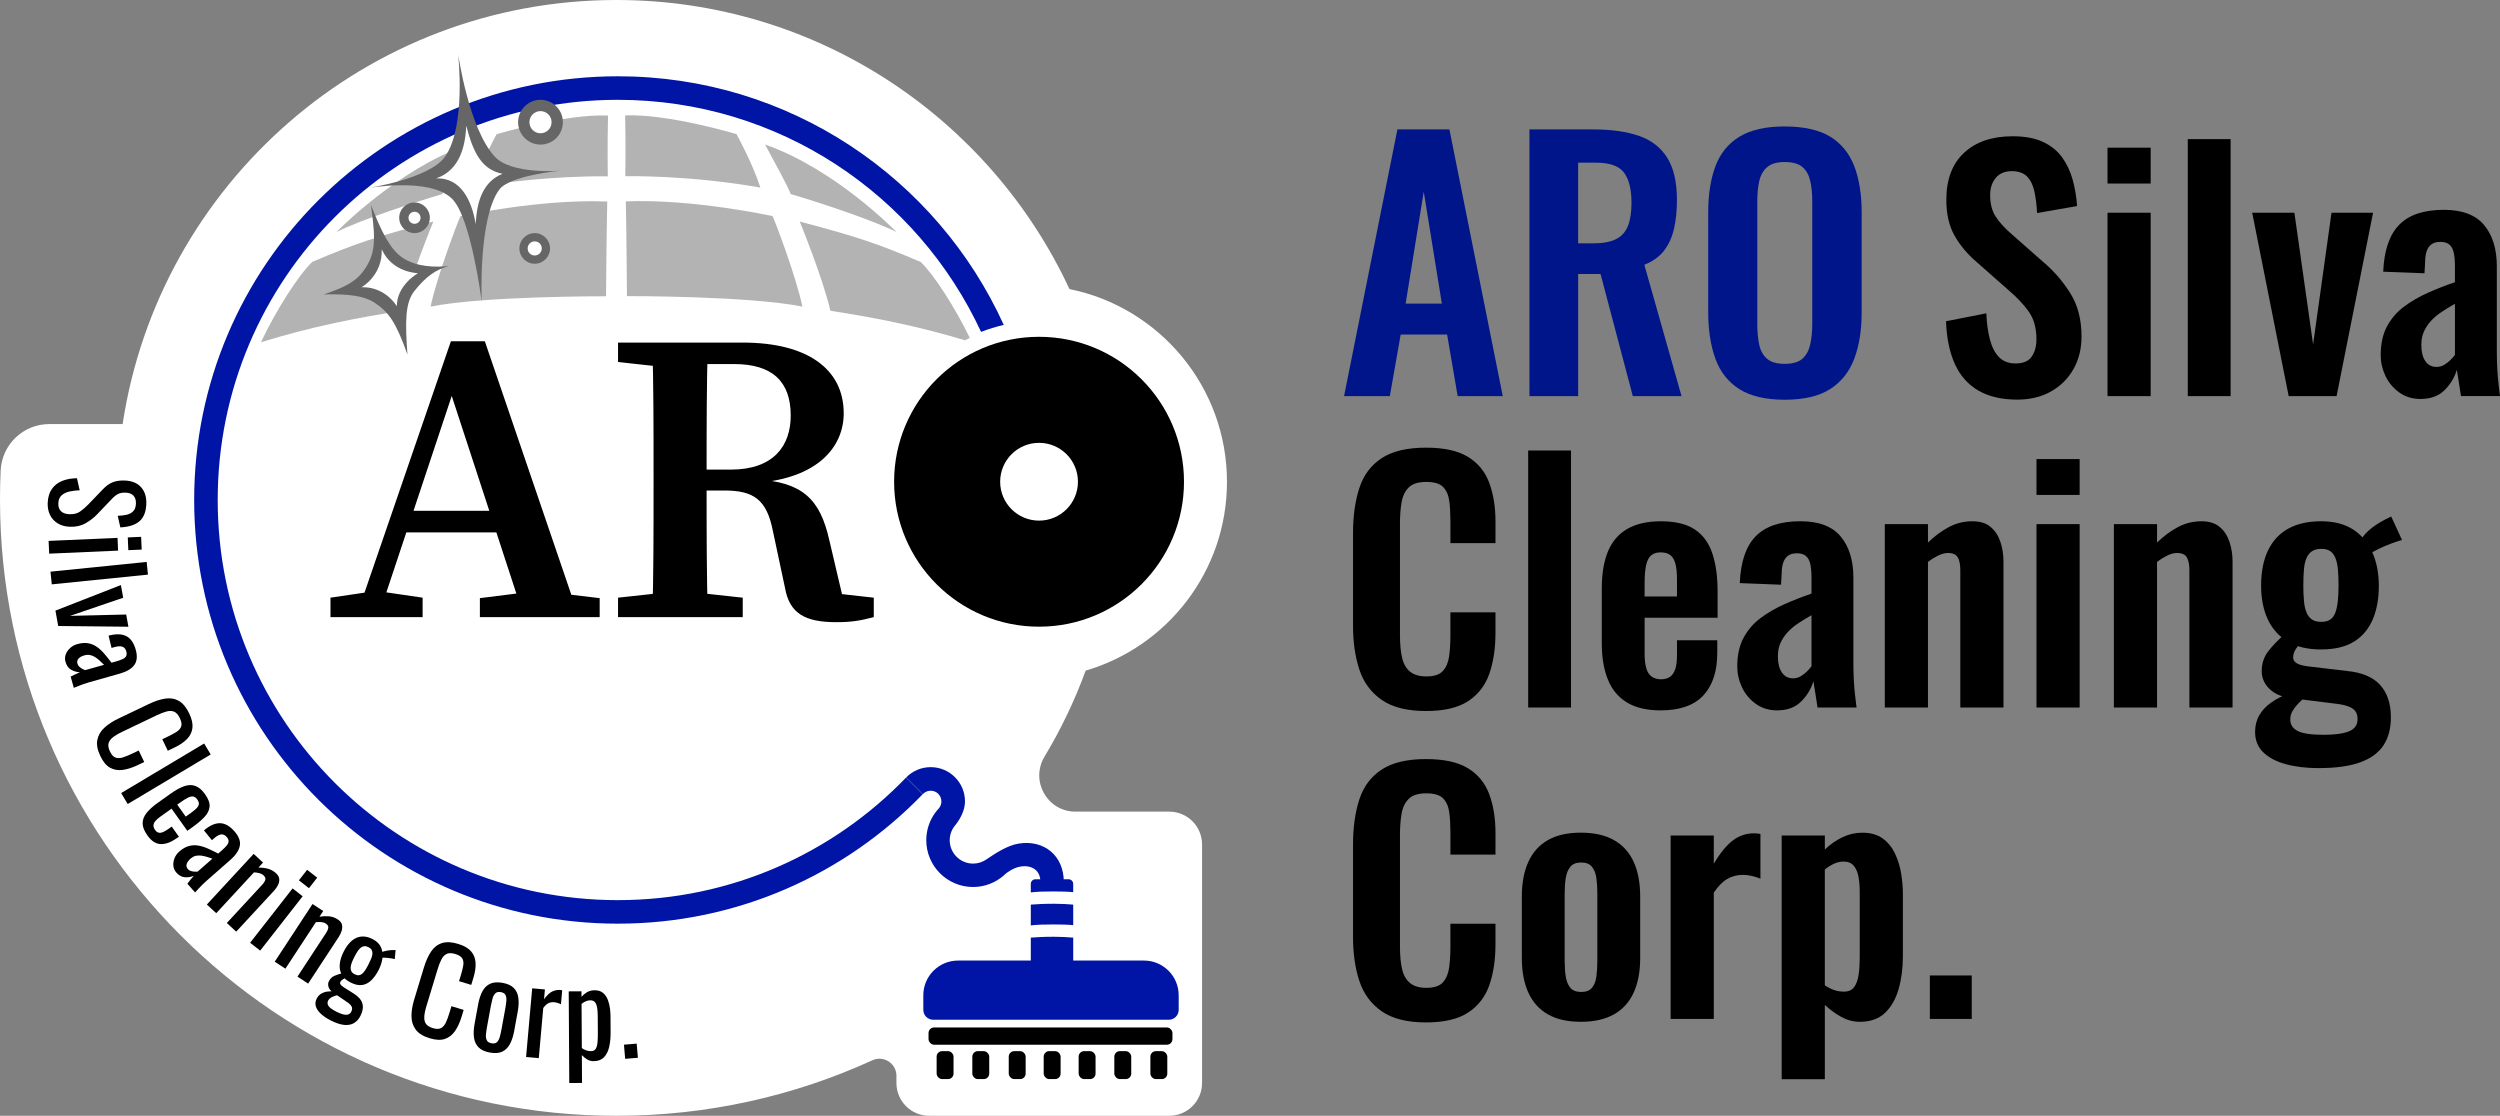 <?xml version="1.0" encoding="UTF-8"?>
<svg id="Capa_2" xmlns="http://www.w3.org/2000/svg" viewBox="0 0 1852.63 826.87">
  <rect x="0" y="0" width="1852.63" height="826.87" fill="#808080" stroke="none"/>
  <defs>
    <style>
      .cls-1 {
        fill: #fff;
      }

      .cls-2 {
        fill: #666;
      }

      .cls-3 {
        fill: #0015a6;
      }

      .cls-4 {
        fill: #00158a;
      }

      .cls-5 {
        fill: #b3b3b3;
      }
    </style>
  </defs>
  <g id="Capa_1-2" data-name="Capa_1">
    <path class="cls-1" d="M866.48,601.46h-69.53c-20.94,0-33.69-22.85-22.89-40.8,12.08-20.07,22.31-41.38,30.46-63.69,60.52-17.73,104.72-73.64,104.72-139.89,0-70.55-50.13-129.4-116.72-142.86C733.68,87.72,605.48,0,456.78,0,271.36,0,117.79,136.36,90.88,314.27h-54.43c-19.28,0-35.07,15.19-35.96,34.45-.33,7.08-.49,14.2-.49,21.36,0,252.27,204.51,456.78,456.78,456.78,67.68,0,131.91-14.72,189.68-41.13,8.35-3.82,17.84,2.29,17.84,11.48v5.34c0,13.43,10.89,24.32,24.32,24.32h177.85c13.43,0,24.32-10.89,24.32-24.32v-176.76c0-13.43-10.89-24.32-24.32-24.32Z"/>
    <g>
      <g>
        <path class="cls-5" d="M545.8,99.39s-50.7-15.2-82.53-13.88c.52,24.32.11,45.06.11,45.06,0,0,46.48-1.03,100.08,8.44-5.55-17.66-17.66-39.62-17.66-39.62Z"/>
        <path class="cls-5" d="M572.52,160.14s-58.84-12.92-108.75-10.92c.5,23.11.83,70.22.83,70.22,0,0,90.24-.23,130.03,7.78-4.64-22.12-20.31-63.56-22.11-67.08Z"/>
        <path class="cls-5" d="M664.37,172s-44.64-46.38-97.44-64.92c7.45,13.75,17.17,31.47,19.01,36.76,17.33,4.95,61.32,19.33,78.43,28.16Z"/>
        <path class="cls-5" d="M718.67,250.38c-10.91-22.39-26.15-46.29-36.33-56.22-31.73-13.52-46.43-18.53-89.73-30.01,0,0,17.06,41.41,22.76,66.18,29.65,4.43,64.58,11.17,99.77,21.86,1.17-.62,2.34-1.22,3.53-1.81Z"/>
      </g>
      <g>
        <path class="cls-5" d="M368.02,99.43s50.71-15.15,82.55-13.81c-.54,24.32-.15,45.06-.15,45.06,0,0-46.48-1.08-100.09,8.35,5.56-17.65,17.69-39.6,17.69-39.6Z"/>
        <path class="cls-5" d="M341.24,160.16s58.85-12.86,108.76-10.82c-.52,23.11-.9,70.22-.9,70.22,0,0-90.24-.31-130.03,7.66,4.66-22.12,20.37-63.55,22.17-67.06Z"/>
        <path class="cls-5" d="M249.37,171.93s44.68-46.34,97.49-64.83c-7.47,13.74-17.2,31.45-19.04,36.75-17.34,4.93-61.34,19.27-78.45,28.09Z"/>
        <path class="cls-5" d="M321.15,164.14s-17.1,41.39-22.82,66.16c-31.11,4.61-68.02,11.76-104.96,23.35,11-23.31,27.3-49.16,38.02-59.58,31.75-13.49,46.44-18.48,89.76-29.93Z"/>
      </g>
    </g>
    <g>
      <path d="M35.37,372.48c.18-4.12,1.21-7.51,3.1-10.18,1.89-2.66,4.42-4.63,7.6-5.91,3.18-1.28,6.84-1.95,10.97-2l2,8.94c-2.54.07-5,.36-7.38.87-2.38.52-4.36,1.45-5.92,2.8s-2.4,3.29-2.51,5.82c-.11,2.59.52,4.58,1.91,5.97,1.38,1.39,3.43,2.14,6.14,2.26,3.24.14,5.88-.48,7.91-1.87,2.04-1.39,4.1-3.16,6.2-5.31l11.12-11.56c2.16-2.27,4.49-3.91,6.98-4.92,2.49-1.01,5.53-1.44,9.13-1.29,5.24.23,9.24,1.91,12,5.03,2.75,3.13,4.02,7.28,3.8,12.47-.12,2.83-.6,5.3-1.43,7.42-.83,2.12-2.04,3.86-3.63,5.24-1.59,1.38-3.57,2.44-5.94,3.2-2.36.75-5.11,1.21-8.25,1.37l-1.93-8.58c2.36-.08,4.54-.33,6.54-.78,2-.44,3.63-1.3,4.89-2.58,1.26-1.27,1.95-3.15,2.06-5.62.11-2.47-.47-4.43-1.74-5.87-1.27-1.44-3.19-2.22-5.79-2.33-2.18-.09-3.99.19-5.44.87-1.45.67-2.94,1.8-4.48,3.39l-11.13,11.64c-2.47,2.61-5.39,4.87-8.75,6.79-3.36,1.92-7.28,2.78-11.75,2.59-3.53-.15-6.55-1.02-9.05-2.61-2.5-1.58-4.37-3.69-5.61-6.31-1.24-2.62-1.79-5.61-1.65-8.97Z"/>
      <path d="M36.03,400.83l51.06-2.24.41,9.45-51.06,2.24-.42-9.45ZM94.69,398.25l9.89-.43.42,9.45-9.9.43-.41-9.45Z"/>
      <path d="M37.42,423.63l71.26-7.22.95,9.41-71.26,7.22-.96-9.41Z"/>
      <path d="M41.08,452.5l48.52-18.95,1.69,9.4-39.36,13.44,41.59-1,1.63,9.05-52.02-.54-2.05-11.4Z"/>
      <path d="M48.53,490.44c-.55-1.93-.47-3.79.22-5.57.69-1.79,1.78-3.35,3.27-4.69,1.49-1.34,3.2-2.28,5.13-2.83,3.06-.87,5.79-1.08,8.18-.66,2.39.43,4.56,1.33,6.51,2.71,1.95,1.38,3.8,3.09,5.54,5.14,1.74,2.05,3.49,4.23,5.25,6.56l3.49-.99c1.98-.56,3.6-1.14,4.84-1.73,1.24-.6,2.09-1.34,2.54-2.23.45-.89.48-2.05.08-3.47-.35-1.25-.92-2.17-1.71-2.78-.78-.6-1.75-.93-2.89-.97-1.15-.04-2.43.13-3.85.53l-2.47.7-2.21-9.12c5.48-1.43,9.84-1.31,13.1.34,3.25,1.65,5.59,4.98,7,9.97,1.38,4.88,1.02,8.72-1.07,11.51-2.09,2.8-5.66,4.91-10.71,6.33l-22.47,6.35c-1.53.43-3,.89-4.39,1.38-1.4.49-2.68.97-3.86,1.46-1.18.49-2.29.94-3.34,1.36l-2.36-8.34c.86-.43,1.95-.96,3.27-1.61,1.32-.65,2.53-1.19,3.63-1.62-2.09-.02-4.2-.61-6.33-1.75-2.13-1.14-3.6-3.13-4.4-5.97ZM57.37,491.8c.26.91.75,1.69,1.49,2.34.73.65,1.52,1.19,2.35,1.63.83.44,1.47.72,1.94.83l13.96-3.94c-1.2-1.19-2.37-2.3-3.51-3.33-1.15-1.02-2.29-1.88-3.44-2.57-1.14-.69-2.34-1.15-3.6-1.37-1.26-.23-2.6-.14-4.02.26-1.99.56-3.44,1.37-4.37,2.43-.93,1.06-1.19,2.3-.79,3.71Z"/>
      <path d="M74.37,560.28c-2.19-4.57-2.93-8.58-2.23-12.02.7-3.44,2.44-6.43,5.21-8.97,2.77-2.54,6.15-4.76,10.14-6.67l22.81-10.92c4.36-2.09,8.4-3.42,12.11-3.99,3.71-.57,7.07-.02,10.06,1.65,2.99,1.67,5.58,4.79,7.77,9.37,1.94,4.04,2.72,7.6,2.37,10.68-.36,3.08-1.67,5.8-3.94,8.16-2.27,2.36-5.34,4.47-9.22,6.33l-5.1,2.44-4.09-8.53,4.55-2.18c2.39-1.15,4.45-2.28,6.17-3.4,1.72-1.12,2.83-2.45,3.33-4,.5-1.55.15-3.57-1.04-6.07-1.22-2.55-2.66-4.15-4.31-4.8-1.65-.65-3.55-.67-5.71-.06-2.16.61-4.57,1.55-7.23,2.82l-25.6,12.26c-3.24,1.55-5.68,3.05-7.31,4.48-1.63,1.43-2.56,2.96-2.77,4.56-.21,1.6.18,3.44,1.17,5.52,1.17,2.44,2.56,3.94,4.15,4.48,1.6.54,3.42.49,5.46-.16,2.04-.65,4.34-1.59,6.89-2.81l4.79-2.29,4.08,8.53-4.79,2.29c-3.94,1.88-7.63,3.07-11.09,3.55-3.46.48-6.59-.05-9.39-1.58-2.8-1.54-5.21-4.43-7.25-8.69Z"/>
      <path d="M89.79,587.7l61.5-36.72,4.85,8.12-61.5,36.72-4.85-8.12Z"/>
      <path d="M109.17,618.99c-2.32-3.27-3.48-6.24-3.47-8.92,0-2.68,1-5.25,2.98-7.71,1.98-2.46,4.77-4.97,8.37-7.53l9.51-6.76c3.7-2.63,7.03-4.46,9.99-5.48,2.96-1.02,5.71-1.08,8.24-.16,2.53.91,4.92,2.95,7.18,6.12,2.49,3.51,3.61,6.6,3.35,9.28-.26,2.68-1.56,5.25-3.9,7.71-2.34,2.46-5.41,5.04-9.2,7.74l-3.39,2.41-11.69-16.43-8.36,5.94c-1.68,1.2-2.94,2.33-3.77,3.39-.83,1.06-1.26,2.12-1.27,3.18,0,1.05.38,2.14,1.17,3.24.82,1.15,1.72,1.83,2.7,2.04.98.21,2.06.05,3.25-.47,1.19-.52,2.48-1.27,3.87-2.26l2.52-1.79,5.33,7.49-1.59,1.13c-4.18,2.97-8.1,4.42-11.77,4.36-3.67-.07-7.02-2.24-10.06-6.52ZM131.33,596.29l6.3,8.86,3.75-2.67c1.73-1.23,3.11-2.36,4.15-3.39,1.04-1.03,1.65-2.06,1.82-3.08.17-1.03-.2-2.19-1.12-3.49-.89-1.25-1.85-1.99-2.89-2.23-1.04-.24-2.33,0-3.87.74-1.54.73-3.51,1.96-5.91,3.66l-2.23,1.59Z"/>
      <path d="M130.66,646.6c-1.32-1.51-2.06-3.21-2.2-5.12-.15-1.91.16-3.79.93-5.64.77-1.85,1.91-3.44,3.41-4.76,2.39-2.1,4.76-3.47,7.1-4.11,2.34-.64,4.69-.76,7.04-.36,2.35.4,4.76,1.16,7.22,2.26,2.45,1.1,4.98,2.32,7.56,3.66l2.73-2.39c1.55-1.36,2.76-2.58,3.62-3.65.86-1.07,1.31-2.11,1.33-3.11.02-1-.45-2.06-1.42-3.16-.86-.97-1.77-1.57-2.73-1.78-.97-.21-1.98-.09-3.03.37-1.05.45-2.13,1.17-3.24,2.14l-1.93,1.69-5.92-7.28c4.33-3.65,8.32-5.42,11.97-5.33,3.65.09,7.18,2.09,10.61,5.99,3.34,3.81,4.67,7.43,3.99,10.85-.68,3.42-3,6.86-6.94,10.32l-17.54,15.4c-1.2,1.05-2.32,2.09-3.37,3.13-1.05,1.04-2,2.03-2.86,2.98-.86.95-1.67,1.83-2.43,2.66l-5.72-6.51c.59-.75,1.34-1.71,2.25-2.86.91-1.15,1.77-2.16,2.58-3.03-1.9.88-4.05,1.26-6.47,1.14-2.42-.12-4.6-1.28-6.54-3.5ZM139.22,644.03c.62.71,1.4,1.2,2.35,1.47.94.27,1.88.43,2.82.47.94.04,1.64.01,2.1-.08l10.9-9.56c-1.59-.56-3.13-1.06-4.6-1.49-1.48-.43-2.88-.71-4.21-.84-1.33-.13-2.61-.02-3.84.31-1.23.34-2.4.99-3.51,1.96-1.55,1.36-2.52,2.72-2.9,4.07-.38,1.35-.09,2.58.89,3.69Z"/>
      <path d="M153.28,670.31l34.69-37.54,6.95,6.42-3.42,3.7c2.33,0,4.64.27,6.92.85,2.27.58,4.32,1.71,6.14,3.39,1.52,1.4,2.31,2.86,2.39,4.38.08,1.52-.26,3.01-1.01,4.48-.76,1.47-1.69,2.81-2.81,4.02l-28.09,30.39-6.95-6.42,26.23-28.38c1.24-1.34,2-2.56,2.3-3.66.29-1.1-.17-2.2-1.38-3.32-.78-.72-1.8-1.24-3.06-1.57-1.26-.33-2.59-.52-3.97-.59l-27.97,30.26-6.95-6.42Z"/>
      <path d="M185.35,698.63l31.47-40.27,7.46,5.83-31.47,40.27-7.46-5.83ZM221.5,652.37l6.1-7.8,7.45,5.83-6.1,7.8-7.46-5.83Z"/>
      <path d="M203.58,712.68l28.02-42.75,7.91,5.19-2.76,4.21c2.3-.39,4.62-.49,6.96-.3,2.34.19,4.54.97,6.62,2.33,1.72,1.13,2.75,2.44,3.08,3.92.33,1.48.24,3.01-.26,4.59-.5,1.57-1.21,3.05-2.11,4.43l-22.69,34.61-7.91-5.19,21.18-32.32c1-1.53,1.55-2.86,1.66-3.99.11-1.13-.53-2.15-1.91-3.05-.89-.58-1.98-.93-3.28-1.04-1.3-.11-2.64-.09-4.01.07l-22.59,34.46-7.91-5.19Z"/>
      <path d="M245.03,756.18c-2.79-1.42-5.14-3-7.07-4.73-1.93-1.74-3.21-3.57-3.86-5.48-.65-1.92-.45-3.9.59-5.95.8-1.58,1.87-2.77,3.21-3.58,1.34-.81,2.8-1.34,4.38-1.59,1.58-.25,3.13-.29,4.63-.13l3.66,2.56c-1,.28-1.99.59-2.95.93-.97.34-1.84.75-2.62,1.25-.78.5-1.38,1.16-1.81,2-.69,1.37-.62,2.69.21,3.98.83,1.28,2.78,2.7,5.82,4.25,3,1.52,5.4,2.3,7.2,2.32,1.81.03,3.1-.72,3.87-2.25.48-.95.69-1.82.63-2.61-.06-.79-.45-1.6-1.15-2.42-.71-.82-1.86-1.74-3.46-2.75l-9.29-6.31c-1.92-1.3-3.11-2.74-3.57-4.29-.46-1.56-.38-2.97.27-4.23.96-1.89,2.31-3.22,4.06-3.99,1.74-.77,3.95-1.5,6.62-2.19l1.72,3.65c-.53.26-1.22.65-2.08,1.17-.86.52-1.48,1.15-1.85,1.89-.29.58-.23,1.21.19,1.88.42.68,1.26,1.4,2.52,2.17l7.29,4.6c3.41,2.13,5.52,4.56,6.32,7.28.8,2.72.33,5.79-1.41,9.2-1.28,2.52-2.96,4.35-5.02,5.48-2.06,1.13-4.5,1.53-7.3,1.2-2.81-.34-6.05-1.44-9.73-3.31ZM259.73,728.05c-3.1-1.58-5.28-3.54-6.53-5.9-1.25-2.35-1.72-4.98-1.41-7.86.31-2.88,1.25-5.88,2.83-8.98,1.79-3.52,3.79-6.22,6.01-8.11,2.21-1.88,4.62-2.94,7.22-3.17,2.6-.23,5.34.38,8.23,1.85,2.99,1.52,5.06,3.51,6.19,5.97,1.13,2.46,1.51,5.15,1.15,8.08-.36,2.92-1.3,5.88-2.83,8.88-1.58,3.1-3.38,5.64-5.41,7.62-2.03,1.98-4.31,3.15-6.85,3.51-2.53.37-5.4-.27-8.61-1.9ZM262.82,721.98c1.15.59,2.19.83,3.1.73.91-.1,1.75-.48,2.52-1.15.77-.67,1.53-1.58,2.29-2.75.76-1.17,1.54-2.54,2.34-4.12.8-1.58,1.47-3.02,2.01-4.34.54-1.32.84-2.5.91-3.55.07-1.05-.11-1.99-.55-2.81-.44-.82-1.22-1.51-2.32-2.07-1.16-.59-2.2-.84-3.14-.75-.94.09-1.82.46-2.66,1.13-.84.67-1.64,1.6-2.41,2.79-.77,1.19-1.57,2.61-2.4,4.23-.72,1.42-1.32,2.77-1.81,4.04-.48,1.28-.77,2.45-.85,3.53-.09,1.08.1,2.05.55,2.91.46.86,1.26,1.58,2.42,2.17ZM283.15,709.89l-.37-4.15c.79-.52,2.21-.96,4.24-1.32,2.03-.36,4.08-.47,6.13-.35l-.6,6.64c-.82-.22-1.95-.43-3.4-.64-1.45-.21-2.79-.34-4.01-.4-1.23-.06-1.89.01-2,.22Z"/>
      <path d="M318.39,769.39c-4.85-1.47-8.31-3.63-10.37-6.47-2.06-2.84-3.1-6.14-3.1-9.9,0-3.76.64-7.75,1.92-11.98l7.34-24.2c1.4-4.62,3.15-8.5,5.23-11.63,2.09-3.12,4.76-5.23,8.01-6.3,3.25-1.08,7.3-.88,12.16.59,4.29,1.3,7.45,3.12,9.48,5.46,2.03,2.34,3.15,5.15,3.36,8.41.21,3.27-.31,6.96-1.56,11.08l-1.64,5.42-9.05-2.75,1.46-4.82c.77-2.54,1.32-4.82,1.66-6.84.34-2.02.1-3.74-.7-5.16-.8-1.41-2.53-2.52-5.18-3.33-2.71-.82-4.86-.84-6.45-.06-1.59.78-2.89,2.17-3.9,4.18-1.01,2-1.94,4.42-2.79,7.24l-8.24,27.16c-1.04,3.44-1.59,6.25-1.63,8.42-.04,2.17.46,3.88,1.5,5.12,1.04,1.24,2.66,2.19,4.86,2.86,2.59.79,4.63.77,6.11-.04,1.48-.81,2.67-2.19,3.56-4.14.9-1.95,1.76-4.27,2.58-6.98l1.54-5.08,9.05,2.74-1.54,5.08c-1.27,4.18-2.89,7.7-4.87,10.58-1.98,2.88-4.48,4.83-7.5,5.86-3.02,1.02-6.79.85-11.3-.52Z"/>
      <path d="M362.99,779.99c-3.71-.68-6.5-1.97-8.37-3.87-1.87-1.9-3-4.33-3.39-7.27-.39-2.95-.24-6.31.45-10.07l2.68-14.61c.69-3.77,1.74-6.96,3.15-9.58,1.41-2.62,3.32-4.49,5.75-5.6,2.42-1.11,5.49-1.33,9.2-.65,3.71.68,6.49,1.97,8.33,3.86,1.84,1.9,2.96,4.32,3.34,7.26.39,2.95.24,6.31-.45,10.08l-2.67,14.61c-.69,3.77-1.74,6.96-3.15,9.58-1.41,2.62-3.31,4.49-5.7,5.61-2.39,1.12-5.45,1.34-9.16.66ZM364.25,773.12c1.8.33,3.15.04,4.07-.87.92-.91,1.6-2.21,2.06-3.89.46-1.68.86-3.45,1.2-5.31l2.88-15.74c.35-1.91.6-3.72.77-5.43.16-1.71-.02-3.16-.55-4.37-.53-1.2-1.69-1.97-3.49-2.3-1.8-.33-3.17-.03-4.12.91-.95.94-1.65,2.23-2.1,3.88-.45,1.66-.85,3.44-1.21,5.35l-2.88,15.74c-.34,1.86-.59,3.65-.76,5.39-.17,1.74.03,3.2.59,4.38.56,1.18,1.74,1.94,3.54,2.27Z"/>
      <path d="M389.85,783.3l4.53-50.91,9.42.84-.64,7.22c2.16-2.94,4.22-4.86,6.19-5.75,1.97-.89,3.9-1.25,5.78-1.08.23.02.45.04.66.06.21.02.48.07.83.16l-.92,10.39c-.68-.36-1.46-.68-2.35-.96-.89-.29-1.81-.47-2.75-.56-1.47-.13-2.84.09-4.1.66-1.27.57-2.57,1.77-3.92,3.6l-3.31,37.17-9.42-.84Z"/>
      <path d="M421.86,802.57l-.41-67.91,9.46-.06.02,4.07c1.11-1.3,2.46-2.43,4.05-3.38,1.59-.95,3.47-1.44,5.65-1.45,2.65-.02,4.76.66,6.34,2.04,1.57,1.38,2.74,3.11,3.52,5.2.78,2.09,1.29,4.21,1.54,6.36.25,2.15.38,3.99.39,5.52l.07,12.38c.02,3.6-.31,7-1,10.22-.69,3.22-1.96,5.82-3.8,7.8-1.85,1.99-4.45,2.99-7.81,3.01-1.83.01-3.45-.44-4.87-1.34-1.42-.91-2.7-1.94-3.82-3.12l.12,20.6-9.46.06ZM437.99,778.95c1.65,0,2.83-.62,3.53-1.83.7-1.21,1.13-2.85,1.3-4.92.17-2.06.24-4.33.22-6.81l-.08-12.38c-.01-2.12-.14-4.08-.39-5.88-.25-1.8-.76-3.22-1.53-4.28-.77-1.06-1.99-1.58-3.63-1.57-1.24,0-2.42.28-3.53.82-1.12.54-2.09,1.16-2.91,1.87l.2,32.72c.89.64,1.89,1.18,3.02,1.62,1.12.44,2.39.65,3.81.64Z"/>
      <path d="M463.27,784.65l-.88-10.49,9.43-.79.88,10.49-9.43.79Z"/>
    </g>
    <g>
      <path d="M244.89,442.91l31.12-4.6h5.8l31.37,4.6v14.41h-68.28v-14.41ZM334.14,252.9h25.15l69.75,204.41h-40.68l-56.91-174.02,9.3-7.88-60.53,181.9h-16.33l70.25-204.41ZM299.72,378.53h82.8l5.92,16.02h-93.74l5.02-16.02ZM355.63,443.25l36.61-4.6h13.45l38.7,4.6v14.07h-88.77v-14.07Z"/>
      <path d="M458,268.28v-14.41h46.2v19.01h-3.97l-42.23-4.6ZM508.17,438.31l42.23,4.6v14.41h-92.4v-14.41l42.23-4.6h7.93ZM484.32,348.94c0-31.59,0-63.48-.92-95.07h41.15c-.92,31.56-.92,62.29-.92,97.01v9.31c0,33.64,0,65.53.92,97.12h-41.15c.92-30.97.92-62.87.92-95.07v-13.31ZM504.42,348h37.21c31.77,0,44.34-17.79,44.34-40.04,0-25.2-13.58-38.18-41.98-38.18h-39.79v-15.91h46.29c47.6,0,74.75,19.48,74.75,52.4,0,24.72-18.97,48.56-66.35,51.7l.58-2.79c35.48,1.81,48.29,14.86,55.11,45.16l11.54,49.11-17.5-10.89,38.9,4.35v14.41c-10.14,2.63-16.26,3.74-27.93,3.74-22.62,0-34.5-6.26-37.84-25.32l-9.08-42.67c-4.56-22.7-13.99-29.58-35.84-29.58h-32.4v-15.49Z"/>
    </g>
    <g>
      <path class="cls-4" d="M996.02,293.55l39.53-197.64h38.55l39.53,197.64h-33.43l-7.81-45.63h-34.4l-8.05,45.63h-33.92ZM1041.65,224.98h26.84l-13.42-82.96-13.42,82.96Z"/>
      <path class="cls-4" d="M1133.39,293.55V95.91h47.34c13.34,0,24.6,1.59,33.79,4.76,9.19,3.17,16.18,8.58,20.98,16.23,4.8,7.65,7.2,18.06,7.2,31.23,0,7.97-.73,15.13-2.2,21.47-1.46,6.34-3.95,11.75-7.44,16.23-3.5,4.48-8.34,7.93-14.52,10.37l27.57,97.36h-36.11l-23.91-90.52h-16.59v90.52h-36.11ZM1169.5,180.33h11.22c6.99,0,12.57-1.01,16.71-3.05,4.15-2.03,7.11-5.28,8.91-9.76,1.79-4.47,2.68-10.21,2.68-17.2,0-9.92-1.83-17.36-5.49-22.33-3.66-4.96-10.61-7.44-20.86-7.44h-13.18v59.78Z"/>
      <path class="cls-4" d="M1322.49,296.23c-13.99,0-25.13-2.6-33.43-7.81s-14.24-12.69-17.81-22.45c-3.58-9.76-5.37-21.31-5.37-34.65v-73.93c0-13.34,1.79-24.77,5.37-34.28,3.58-9.52,9.52-16.79,17.81-21.84,8.3-5.04,19.44-7.56,33.43-7.56s25.58,2.52,33.79,7.56c8.21,5.04,14.15,12.32,17.81,21.84s5.49,20.95,5.49,34.28v74.18c0,13.18-1.83,24.61-5.49,34.28-3.66,9.68-9.6,17.16-17.81,22.45-8.22,5.28-19.48,7.93-33.79,7.93ZM1322.49,269.63c6.02,0,10.45-1.3,13.3-3.9,2.84-2.6,4.76-6.18,5.73-10.74.98-4.55,1.46-9.52,1.46-14.88v-91.01c0-5.53-.49-10.49-1.46-14.88-.98-4.39-2.89-7.85-5.73-10.37-2.85-2.52-7.28-3.78-13.3-3.78-5.7,0-10,1.26-12.93,3.78-2.93,2.52-4.88,5.98-5.86,10.37-.98,4.39-1.46,9.36-1.46,14.88v91.01c0,5.37.45,10.33,1.34,14.88.89,4.56,2.81,8.14,5.73,10.74,2.93,2.6,7.32,3.9,13.18,3.9Z"/>
      <path d="M1494.77,296.13c-11.44,0-21.01-2.23-28.69-6.7-7.68-4.47-13.48-11.01-17.4-19.63-3.92-8.62-6.11-19.2-6.58-31.74l29.86-5.88c.31,7.37,1.21,13.87,2.7,19.52,1.49,5.64,3.76,9.99,6.82,13.05,3.06,3.06,7.09,4.59,12.11,4.59,5.64,0,9.64-1.68,11.99-5.06,2.35-3.37,3.53-7.64,3.53-12.81,0-8.31-1.88-15.13-5.64-20.46-3.76-5.33-8.78-10.66-15.05-15.99l-23.98-21.16c-6.74-5.8-12.11-12.26-16.11-19.4-4-7.13-6-15.95-6-26.45,0-15.05,4.39-26.65,13.17-34.8,8.78-8.15,20.77-12.23,35.98-12.23,8.93,0,16.38,1.37,22.34,4.11,5.96,2.74,10.7,6.55,14.23,11.4,3.53,4.86,6.15,10.39,7.88,16.58,1.72,6.19,2.82,12.74,3.29,19.63l-29.63,5.17c-.32-5.96-.98-11.29-2-15.99-1.02-4.7-2.82-8.38-5.41-11.05-2.59-2.66-6.39-4-11.4-4s-9.13,1.69-11.87,5.06c-2.74,3.37-4.11,7.56-4.11,12.58,0,6.43,1.33,11.72,4,15.87,2.66,4.16,6.5,8.43,11.52,12.81l23.75,20.93c7.84,6.58,14.54,14.31,20.1,23.16,5.56,8.86,8.35,19.56,8.35,32.1,0,9.09-2,17.16-6,24.22-4,7.05-9.56,12.58-16.69,16.58-7.13,4-15.48,6-25.04,6Z"/>
      <path d="M1561.78,136.01v-26.57h31.98v26.57h-31.98ZM1561.78,293.55v-135.91h31.98v135.91h-31.98Z"/>
      <path d="M1621.26,293.55V103.09h31.74v190.46h-31.74Z"/>
      <path d="M1696.03,293.55l-27.04-135.91h31.27l13.87,97.58,13.64-97.58h30.8l-27.04,135.91h-35.51Z"/>
      <path d="M1793.85,295.66c-6.11,0-11.4-1.61-15.87-4.82-4.47-3.21-7.88-7.29-10.23-12.23-2.35-4.94-3.53-10.07-3.53-15.4,0-8.46,1.57-15.6,4.7-21.4,3.13-5.8,7.33-10.66,12.58-14.58,5.25-3.92,11.13-7.33,17.63-10.23,6.5-2.9,13.2-5.53,20.1-7.88v-11.76c0-3.92-.28-7.21-.82-9.88-.55-2.66-1.61-4.7-3.17-6.11-1.57-1.41-3.84-2.12-6.82-2.12-2.82,0-5.06.63-6.7,1.88-1.65,1.26-2.82,3.02-3.53,5.29-.71,2.27-1.06,4.9-1.06,7.88l-.47,8.23-30.57-1.18c.62-15.67,4.54-27.24,11.76-34.68,7.21-7.44,18.26-11.17,33.15-11.17,13.64,0,23.59,3.76,29.86,11.29,6.27,7.52,9.41,17.72,9.41,30.57v62.78c0,5.02.12,9.56.35,13.64.24,4.08.55,7.76.94,11.05.39,3.29.74,6.19,1.06,8.7h-28.92c-.47-3.13-1.02-6.7-1.65-10.7-.63-4-1.1-6.94-1.41-8.82-1.57,5.49-4.55,10.46-8.93,14.93-4.39,4.47-10.35,6.7-17.87,6.7ZM1805.61,271.91c2.04,0,3.92-.51,5.64-1.53,1.72-1.02,3.29-2.23,4.7-3.64,1.41-1.41,2.5-2.66,3.29-3.76v-37.86c-3.61,2.04-6.94,4.08-9.99,6.11-3.06,2.04-5.68,4.27-7.88,6.7-2.2,2.43-3.92,5.06-5.17,7.88-1.26,2.82-1.88,6.11-1.88,9.88,0,5.02.98,8.98,2.94,11.87,1.96,2.9,4.74,4.35,8.35,4.35Z"/>
      <path d="M1056.74,526.9c-13.95,0-24.89-2.74-32.8-8.23-7.92-5.49-13.44-12.97-16.58-22.46-3.14-9.48-4.7-20.42-4.7-32.8v-67.95c0-13.01,1.57-24.3,4.7-33.86,3.13-9.56,8.66-16.93,16.58-22.1,7.91-5.17,18.85-7.76,32.8-7.76,13.17,0,23.47,2.23,30.92,6.7,7.44,4.47,12.73,10.86,15.87,19.16,3.13,8.31,4.7,17.95,4.7,28.92v15.99h-33.39v-16.46c0-5.33-.28-10.19-.82-14.58-.55-4.39-2.04-7.88-4.47-10.46-2.43-2.59-6.62-3.88-12.58-3.88s-10.31,1.37-13.05,4.11c-2.74,2.74-4.51,6.43-5.29,11.05-.79,4.63-1.18,9.84-1.18,15.64v82.77c0,6.9.55,12.58,1.65,17.05,1.09,4.47,3.09,7.84,6,10.11,2.9,2.27,6.86,3.41,11.87,3.41,5.8,0,9.91-1.37,12.34-4.12,2.43-2.74,3.96-6.39,4.58-10.93.62-4.54.94-9.64.94-15.28v-17.17h33.39v15.28c0,11.29-1.49,21.28-4.47,29.98-2.98,8.7-8.19,15.52-15.64,20.46-7.45,4.94-17.91,7.41-31.39,7.41Z"/>
      <path d="M1132.46,524.31v-190.46h31.74v190.46h-31.74Z"/>
      <path d="M1230.74,526.43c-10.19,0-18.5-1.92-24.92-5.76-6.43-3.84-11.17-9.48-14.23-16.93-3.06-7.44-4.58-16.42-4.58-26.92v-40.91c0-10.82,1.53-19.91,4.58-27.28,3.06-7.37,7.84-12.93,14.34-16.69,6.5-3.76,14.77-5.64,24.81-5.64,10.82,0,19.24,2.04,25.28,6.11,6.03,4.08,10.35,9.99,12.93,17.75,2.59,7.76,3.88,17.21,3.88,28.33v19.28h-54.08v26.81c0,4.39.43,7.99,1.29,10.82.86,2.82,2.23,4.86,4.11,6.11,1.88,1.26,4.15,1.88,6.82,1.88,2.82,0,5.09-.67,6.82-2,1.72-1.33,2.98-3.29,3.76-5.88.78-2.59,1.18-5.84,1.18-9.76v-11.29h29.86v9.17c0,13.8-3.45,24.38-10.35,31.74-6.9,7.37-17.4,11.05-31.51,11.05ZM1218.75,442.02h23.98v-12.93c0-4.7-.39-8.5-1.18-11.4-.79-2.9-2.04-5.01-3.76-6.35-1.73-1.33-4.16-2-7.29-2-2.82,0-5.1.71-6.82,2.12-1.73,1.41-2.98,3.76-3.76,7.05-.79,3.29-1.18,7.99-1.18,14.11v9.41Z"/>
      <path d="M1317.03,526.43c-6.11,0-11.4-1.61-15.87-4.82-4.47-3.21-7.88-7.29-10.23-12.23-2.35-4.94-3.53-10.07-3.53-15.4,0-8.46,1.57-15.6,4.7-21.4,3.13-5.8,7.33-10.66,12.58-14.58,5.25-3.92,11.13-7.33,17.63-10.23,6.5-2.9,13.2-5.53,20.1-7.88v-11.76c0-3.92-.28-7.21-.82-9.88-.55-2.66-1.61-4.7-3.17-6.11-1.57-1.41-3.84-2.12-6.82-2.12-2.82,0-5.06.63-6.7,1.88-1.65,1.26-2.82,3.02-3.53,5.29-.71,2.27-1.06,4.9-1.06,7.88l-.47,8.23-30.57-1.18c.62-15.67,4.54-27.24,11.76-34.68,7.21-7.44,18.26-11.17,33.15-11.17,13.64,0,23.59,3.76,29.86,11.29,6.27,7.52,9.41,17.72,9.41,30.57v62.78c0,5.02.12,9.56.35,13.64.24,4.08.55,7.76.94,11.05.39,3.29.74,6.19,1.06,8.7h-28.92c-.47-3.13-1.02-6.7-1.65-10.7-.63-4-1.1-6.94-1.41-8.82-1.57,5.49-4.55,10.46-8.93,14.93-4.39,4.47-10.35,6.7-17.87,6.7ZM1328.79,502.68c2.04,0,3.92-.51,5.64-1.53,1.72-1.02,3.29-2.23,4.7-3.64,1.41-1.41,2.5-2.66,3.29-3.76v-37.86c-3.61,2.04-6.94,4.08-9.99,6.11-3.06,2.04-5.68,4.27-7.88,6.7-2.2,2.43-3.92,5.06-5.17,7.88-1.26,2.82-1.88,6.11-1.88,9.88,0,5.02.98,8.98,2.94,11.87,1.96,2.9,4.74,4.35,8.35,4.35Z"/>
      <path d="M1396.74,524.31v-135.91h31.98v13.64c4.86-4.7,9.99-8.5,15.4-11.4,5.41-2.9,11.25-4.35,17.52-4.35,5.64,0,10.11,1.37,13.4,4.11,3.29,2.74,5.72,6.39,7.29,10.93,1.56,4.55,2.35,9.49,2.35,14.81v108.16h-31.98v-101.81c0-4.07-.63-7.21-1.88-9.41-1.26-2.19-3.69-3.29-7.29-3.29-2.2,0-4.58.63-7.17,1.88-2.59,1.26-5.14,2.82-7.64,4.7v107.93h-31.98Z"/>
      <path d="M1509.14,366.77v-26.57h31.98v26.57h-31.98ZM1509.14,524.31v-135.91h31.98v135.91h-31.98Z"/>
      <path d="M1566.5,524.31v-135.91h31.98v13.64c4.86-4.7,9.99-8.5,15.4-11.4,5.41-2.9,11.25-4.35,17.52-4.35,5.64,0,10.11,1.37,13.4,4.11,3.29,2.74,5.72,6.39,7.29,10.93,1.56,4.55,2.35,9.49,2.35,14.81v108.16h-31.98v-101.81c0-4.07-.63-7.21-1.88-9.41-1.26-2.19-3.69-3.29-7.29-3.29-2.2,0-4.58.63-7.17,1.88-2.59,1.26-5.14,2.82-7.64,4.7v107.93h-31.98Z"/>
      <path d="M1718.4,569.22c-9.25,0-17.44-.98-24.57-2.94-7.13-1.96-12.7-4.9-16.69-8.82-4-3.92-6-8.94-6-15.05,0-4.7,1.06-8.86,3.17-12.46,2.12-3.61,5.02-6.7,8.7-9.29,3.68-2.59,7.64-4.66,11.87-6.23l13.4,2.12c-1.88,1.57-3.64,3.21-5.29,4.94-1.65,1.73-3.02,3.53-4.12,5.41-1.1,1.88-1.65,4-1.65,6.35,0,3.76,1.84,6.58,5.53,8.46,3.68,1.88,10.07,2.82,19.16,2.82,8.31,0,14.58-.86,18.81-2.59,4.23-1.73,6.35-4.7,6.35-8.94,0-2.51-.55-4.51-1.65-6-1.1-1.49-2.94-2.7-5.53-3.64-2.59-.94-6.23-1.65-10.93-2.12l-31.98-4c-6.58-.94-11.72-3.25-15.4-6.94-3.68-3.68-5.53-8.03-5.53-13.05,0-5.64,1.68-10.62,5.06-14.93,3.37-4.31,7.8-8.82,13.29-13.52l10.82,7.05c-1.41,1.57-2.74,3.33-4,5.29-1.26,1.96-1.88,4.04-1.88,6.23,0,1.73.94,3.14,2.82,4.23,1.88,1.1,5.01,1.88,9.41,2.35l27.75,3.29c11.13,1.1,19.32,4.58,24.57,10.46,5.25,5.88,7.88,13.84,7.88,23.87,0,8.31-1.84,15.24-5.53,20.81-3.69,5.56-9.45,9.76-17.28,12.58-7.84,2.82-18.03,4.23-30.57,4.23ZM1720.05,481.28c-10.03,0-18.3-1.96-24.81-5.88-6.51-3.92-11.4-9.41-14.7-16.46-3.29-7.05-4.94-15.36-4.94-24.92,0-10.35,1.72-19.08,5.17-26.22,3.45-7.13,8.46-12.5,15.05-16.11,6.58-3.6,14.66-5.41,24.22-5.41s17.48,2.04,23.75,6.11c6.27,4.08,11.01,9.72,14.23,16.93,3.21,7.21,4.82,15.52,4.82,24.92s-1.53,17.87-4.58,24.92-7.68,12.5-13.87,16.34c-6.19,3.84-14.31,5.76-24.34,5.76ZM1720.05,460.83c2.82,0,5.06-.55,6.7-1.65,1.65-1.09,2.9-2.74,3.76-4.94.86-2.19,1.49-4.97,1.88-8.35.39-3.37.59-7.33.59-11.87s-.16-8.74-.47-12.11c-.32-3.37-.94-6.19-1.88-8.46-.94-2.27-2.23-3.96-3.88-5.06-1.65-1.09-3.8-1.65-6.47-1.65-2.82,0-5.1.55-6.82,1.65-1.73,1.1-3.1,2.74-4.11,4.94-1.02,2.2-1.69,5.02-2,8.46-.32,3.45-.47,7.52-.47,12.23,0,4.23.15,8.03.47,11.4.31,3.37.94,6.19,1.88,8.46.94,2.27,2.27,4,4,5.17,1.72,1.18,4,1.76,6.82,1.76ZM1756.26,410.51l-7.05-9.88c1.88-3.45,4.78-6.66,8.7-9.64,3.92-2.98,8.62-5.72,14.11-8.23l7.99,17.4c-1.88.47-4.51,1.33-7.88,2.59-3.37,1.26-6.58,2.63-9.64,4.11-3.06,1.49-5.14,2.7-6.23,3.64Z"/>
      <path d="M1056.74,757.67c-13.95,0-24.89-2.74-32.8-8.23-7.92-5.49-13.44-12.97-16.58-22.46-3.14-9.48-4.7-20.42-4.7-32.8v-67.95c0-13.01,1.57-24.3,4.7-33.86,3.13-9.56,8.66-16.93,16.58-22.1,7.91-5.17,18.85-7.76,32.8-7.76,13.17,0,23.47,2.23,30.92,6.7,7.44,4.47,12.73,10.86,15.87,19.16,3.13,8.31,4.7,17.95,4.7,28.92v15.99h-33.39v-16.46c0-5.33-.28-10.19-.82-14.58-.55-4.39-2.04-7.88-4.47-10.46-2.43-2.59-6.62-3.88-12.58-3.88s-10.31,1.37-13.05,4.11c-2.74,2.74-4.51,6.43-5.29,11.05-.79,4.63-1.18,9.84-1.18,15.64v82.77c0,6.9.55,12.58,1.65,17.05,1.09,4.47,3.09,7.84,6,10.11,2.9,2.27,6.86,3.41,11.87,3.41,5.8,0,9.91-1.37,12.34-4.12,2.43-2.74,3.96-6.39,4.58-10.93.62-4.54.94-9.64.94-15.28v-17.17h33.39v15.28c0,11.29-1.49,21.28-4.47,29.98-2.98,8.7-8.19,15.52-15.64,20.46-7.45,4.94-17.91,7.41-31.39,7.41Z"/>
      <path d="M1171.49,757.2c-9.88,0-18.03-1.84-24.45-5.53-6.43-3.68-11.25-9.05-14.46-16.11-3.21-7.05-4.82-15.6-4.82-25.63v-45.62c0-10.03,1.61-18.58,4.82-25.63,3.21-7.05,8.03-12.42,14.46-16.11,6.43-3.68,14.58-5.53,24.45-5.53s18.06,1.84,24.57,5.53c6.5,3.69,11.36,9.05,14.58,16.11,3.21,7.05,4.82,15.6,4.82,25.63v45.62c0,10.03-1.61,18.58-4.82,25.63-3.21,7.05-8.08,12.43-14.58,16.11-6.51,3.68-14.7,5.53-24.57,5.53ZM1171.72,735.09c3.6,0,6.27-1.02,7.99-3.06,1.72-2.04,2.82-4.82,3.29-8.35.47-3.53.71-7.41.71-11.64v-49.85c0-4.23-.23-8.07-.71-11.52-.47-3.45-1.57-6.23-3.29-8.35-1.73-2.12-4.39-3.17-7.99-3.17s-6.27,1.06-8,3.17c-1.73,2.12-2.86,4.9-3.41,8.35-.55,3.45-.82,7.29-.82,11.52v49.85c0,4.23.27,8.11.82,11.64.55,3.53,1.68,6.31,3.41,8.35,1.72,2.04,4.39,3.06,8,3.06Z"/>
      <path d="M1238.03,755.08v-135.91h31.98v20.93c4.7-7.99,9.41-13.76,14.11-17.28,4.7-3.53,9.88-5.29,15.52-5.29.94,0,1.76.04,2.47.12.71.08,1.53.2,2.47.35v33.15c-1.88-.78-3.96-1.45-6.23-2-2.27-.55-4.59-.82-6.94-.82-4.23,0-8.08,1.02-11.52,3.06-3.45,2.04-6.74,5.41-9.88,10.11v93.58h-31.98Z"/>
      <path d="M1320.32,799.76v-180.58h31.98v10.35c3.92-3.76,8.23-6.78,12.93-9.05,4.7-2.27,9.64-3.41,14.81-3.41,6.11,0,11.13,1.41,15.05,4.23,3.92,2.82,6.97,6.55,9.17,11.17,2.19,4.63,3.72,9.56,4.58,14.81.86,5.25,1.29,10.31,1.29,15.17v46.09c0,8.94-1.06,17.09-3.17,24.45-2.12,7.37-5.49,13.25-10.11,17.63-4.63,4.39-10.78,6.58-18.46,6.58-4.86,0-9.45-1.18-13.75-3.53-4.31-2.35-8.43-5.33-12.34-8.94v55.02h-31.98ZM1366.41,734.86c3.45,0,6-1.14,7.64-3.41,1.65-2.27,2.74-5.33,3.29-9.17.55-3.84.82-8.03.82-12.58v-48.67c0-4.23-.32-8.03-.94-11.4-.63-3.37-1.8-6.07-3.53-8.11-1.73-2.04-4.23-3.06-7.52-3.06-2.51,0-4.98.59-7.41,1.76-2.43,1.18-4.58,2.55-6.47,4.11v85.82c2.04,1.41,4.23,2.55,6.58,3.41,2.35.86,4.86,1.29,7.52,1.29Z"/>
      <path d="M1430.13,755.08v-32.21h31.04v32.21h-31.04Z"/>
    </g>
    <path d="M769.99,249.59c-59.32,0-107.41,48.09-107.41,107.41s48.09,107.41,107.41,107.41,107.41-48.09,107.41-107.41-48.09-107.41-107.41-107.41ZM769.99,385.81c-15.91,0-28.82-12.9-28.82-28.82s12.9-28.82,28.82-28.82,28.82,12.9,28.82,28.82-12.9,28.82-28.82,28.82Z"/>
    <g>
      <path class="cls-3" d="M457.87,667.05c-163.77,0-296.54-132.76-296.54-296.54S294.09,73.97,457.87,73.97c119.28,0,222.08,70.44,269.15,171.98,5.43-2.12,11.05-3.85,16.83-5.16-49.37-108.68-158.83-184.26-285.98-184.26-173.41,0-313.98,140.57-313.98,313.98s140.57,313.98,313.98,313.98c88.7,0,168.79-36.79,225.89-95.93l-12.33-12.33c-53.94,55.98-129.67,90.82-213.55,90.82Z"/>
      <path class="cls-3" d="M770.98,653.35v3.91h17.34v-3.91c0-19.16-14.56-31.31-33.6-28.19-8.54,1.4-17.8,7.72-23.71,11.69-2.81,1.96-6.21,3.12-9.89,3.12-9.58,0-17.34-7.77-17.34-17.34,0-2.97.77-5.76,2.1-8.21.42-.78,1.54-2.31,1.54-2.31,3.49-4.16,7.69-11.07,7.69-18.21,0-14.03-11.38-25.41-25.41-25.41-7.14,0-13.59,2.95-18.21,7.69l12.35,12.35c1.45-1.58,3.54-2.58,5.85-2.58,4.39,0,7.94,3.56,7.94,7.94,0,1.89-.68,3.66-1.79,5.04-.25.31-.83.89-.83.89-.61.7-1.2,1.43-1.76,2.18-4.28,5.76-6.83,12.89-6.83,20.62,0,19.16,15.53,34.69,34.69,34.69,8.66,0,16.55-3.2,22.63-8.44,2.93-2.99,7.4-5.48,10.97-6.37,8.21-2.04,16.26,1.26,16.26,10.84Z"/>
    </g>
    <g>
      <rect x="688.09" y="761.39" width="180.76" height="12.81" rx="4.16" ry="4.16"/>
      <rect x="694.09" y="778.95" width="12.54" height="20.72" rx="4.08" ry="4.08"/>
      <rect x="720.54" y="778.95" width="12.54" height="20.72" rx="4.08" ry="4.08"/>
      <rect x="747.53" y="778.95" width="12.54" height="20.72" rx="4.08" ry="4.08"/>
      <rect x="773.43" y="778.95" width="12.54" height="20.72" rx="4.08" ry="4.08"/>
      <rect x="799.33" y="778.95" width="12.54" height="20.72" rx="4.08" ry="4.08"/>
      <rect x="825.77" y="778.95" width="12.54" height="20.72" rx="4.08" ry="4.08"/>
      <rect x="852.49" y="778.95" width="12.54" height="20.72" rx="4.08" ry="4.08"/>
    </g>
    <g>
      <path class="cls-3" d="M780.8,694.18c-7.1,0-12.65.33-16.92.63v35.41c0,1.9,1.54,3.44,3.44,3.44h24.55c1.9,0,3.44-1.54,3.44-3.44v-35.39c-3.87-.34-8.66-.65-14.51-.65Z"/>
      <g>
        <path class="cls-3" d="M780.46,660.61c5.43,0,10.51.1,14.84.51v-6.11c0-1.9-1.54-3.44-3.44-3.44h-24.55c-1.9,0-3.44,1.54-3.44,3.44v6.31c4.69-.58,10.41-.71,16.59-.71Z"/>
        <path class="cls-3" d="M780.8,669.73c-7.1,0-12.65.33-16.92.63v15.42c4.69-.58,10.41-.71,16.59-.71,5.43,0,10.51.1,14.84.51v-15.21c-3.87-.34-8.66-.65-14.51-.65Z"/>
      </g>
    </g>
    <path class="cls-3" d="M709.95,711.82h137.78c14.2,0,25.74,11.53,25.74,25.74v10.78c0,4.06-3.29,7.35-7.35,7.35h-174.55c-4.06,0-7.35-3.29-7.35-7.35v-10.78c0-14.2,11.53-25.74,25.74-25.74Z"/>
    <g>
      <g>
        <path class="cls-2" d="M339.49,40.02s7.86,55.01,27.07,75.97c12.54,13.69,48.9,10.48,48.9,10.48,0,0-37.53,3.46-45.41,13.97-15.72,20.96-13.1,82.96-13.1,82.96,0,0-7.86-62-21.83-75.97-16.61-16.61-63.75-7.86-63.75-7.86,0,0,46.91-6.83,58.51-23.58,15.72-22.7,9.61-75.97,9.61-75.97Z"/>
        <path class="cls-1" d="M352.56,166.13c-3.1-17.9-11.06-34.56-29.4-33.96,14.58-4.83,21.57-18.8,22.34-39.01,5.28,20.26,11.46,32.44,26.85,35.65-13.65,5.52-19.05,19.06-19.79,37.33Z"/>
      </g>
      <g>
        <path class="cls-2" d="M274.87,151.79c2.62,20.08,4.37,32.31-2.62,44.53-6.25,10.93-13.97,15.72-32.31,21.83,8.73,0,27.07-.87,37.55,6.11,10.48,6.99,15.72,13.97,24.45,38.42-1.75-24.45-1.75-38.42,5.24-47.15,8.52-10.65,15.72-15.72,25.32-18.34-9.61.87-23.58.87-34.06-6.11-9.3-6.2-15.72-19.21-23.58-39.29Z"/>
        <path class="cls-1" d="M294.08,226.88c-10.48-15.72-26.2-13.97-26.2-13.97,0,0,15.72-8.73,15.01-28.18,7.86,17.57,26.9,17.7,26.9,17.7,0,0-15.72,8.73-15.72,24.45Z"/>
      </g>
      <g>
        <circle class="cls-2" cx="396.25" cy="184.1" r="11.35"/>
        <circle class="cls-1" cx="396.25" cy="184.1" r="5.23"/>
      </g>
      <g>
        <circle class="cls-2" cx="307.18" cy="161.39" r="11.35"/>
        <circle class="cls-1" cx="307.18" cy="161.39" r="4.47"/>
      </g>
      <g>
        <circle class="cls-2" cx="400.54" cy="90.55" r="16.59"/>
        <circle class="cls-1" cx="400.54" cy="90.55" r="8.21"/>
      </g>
    </g>
  </g>
</svg>